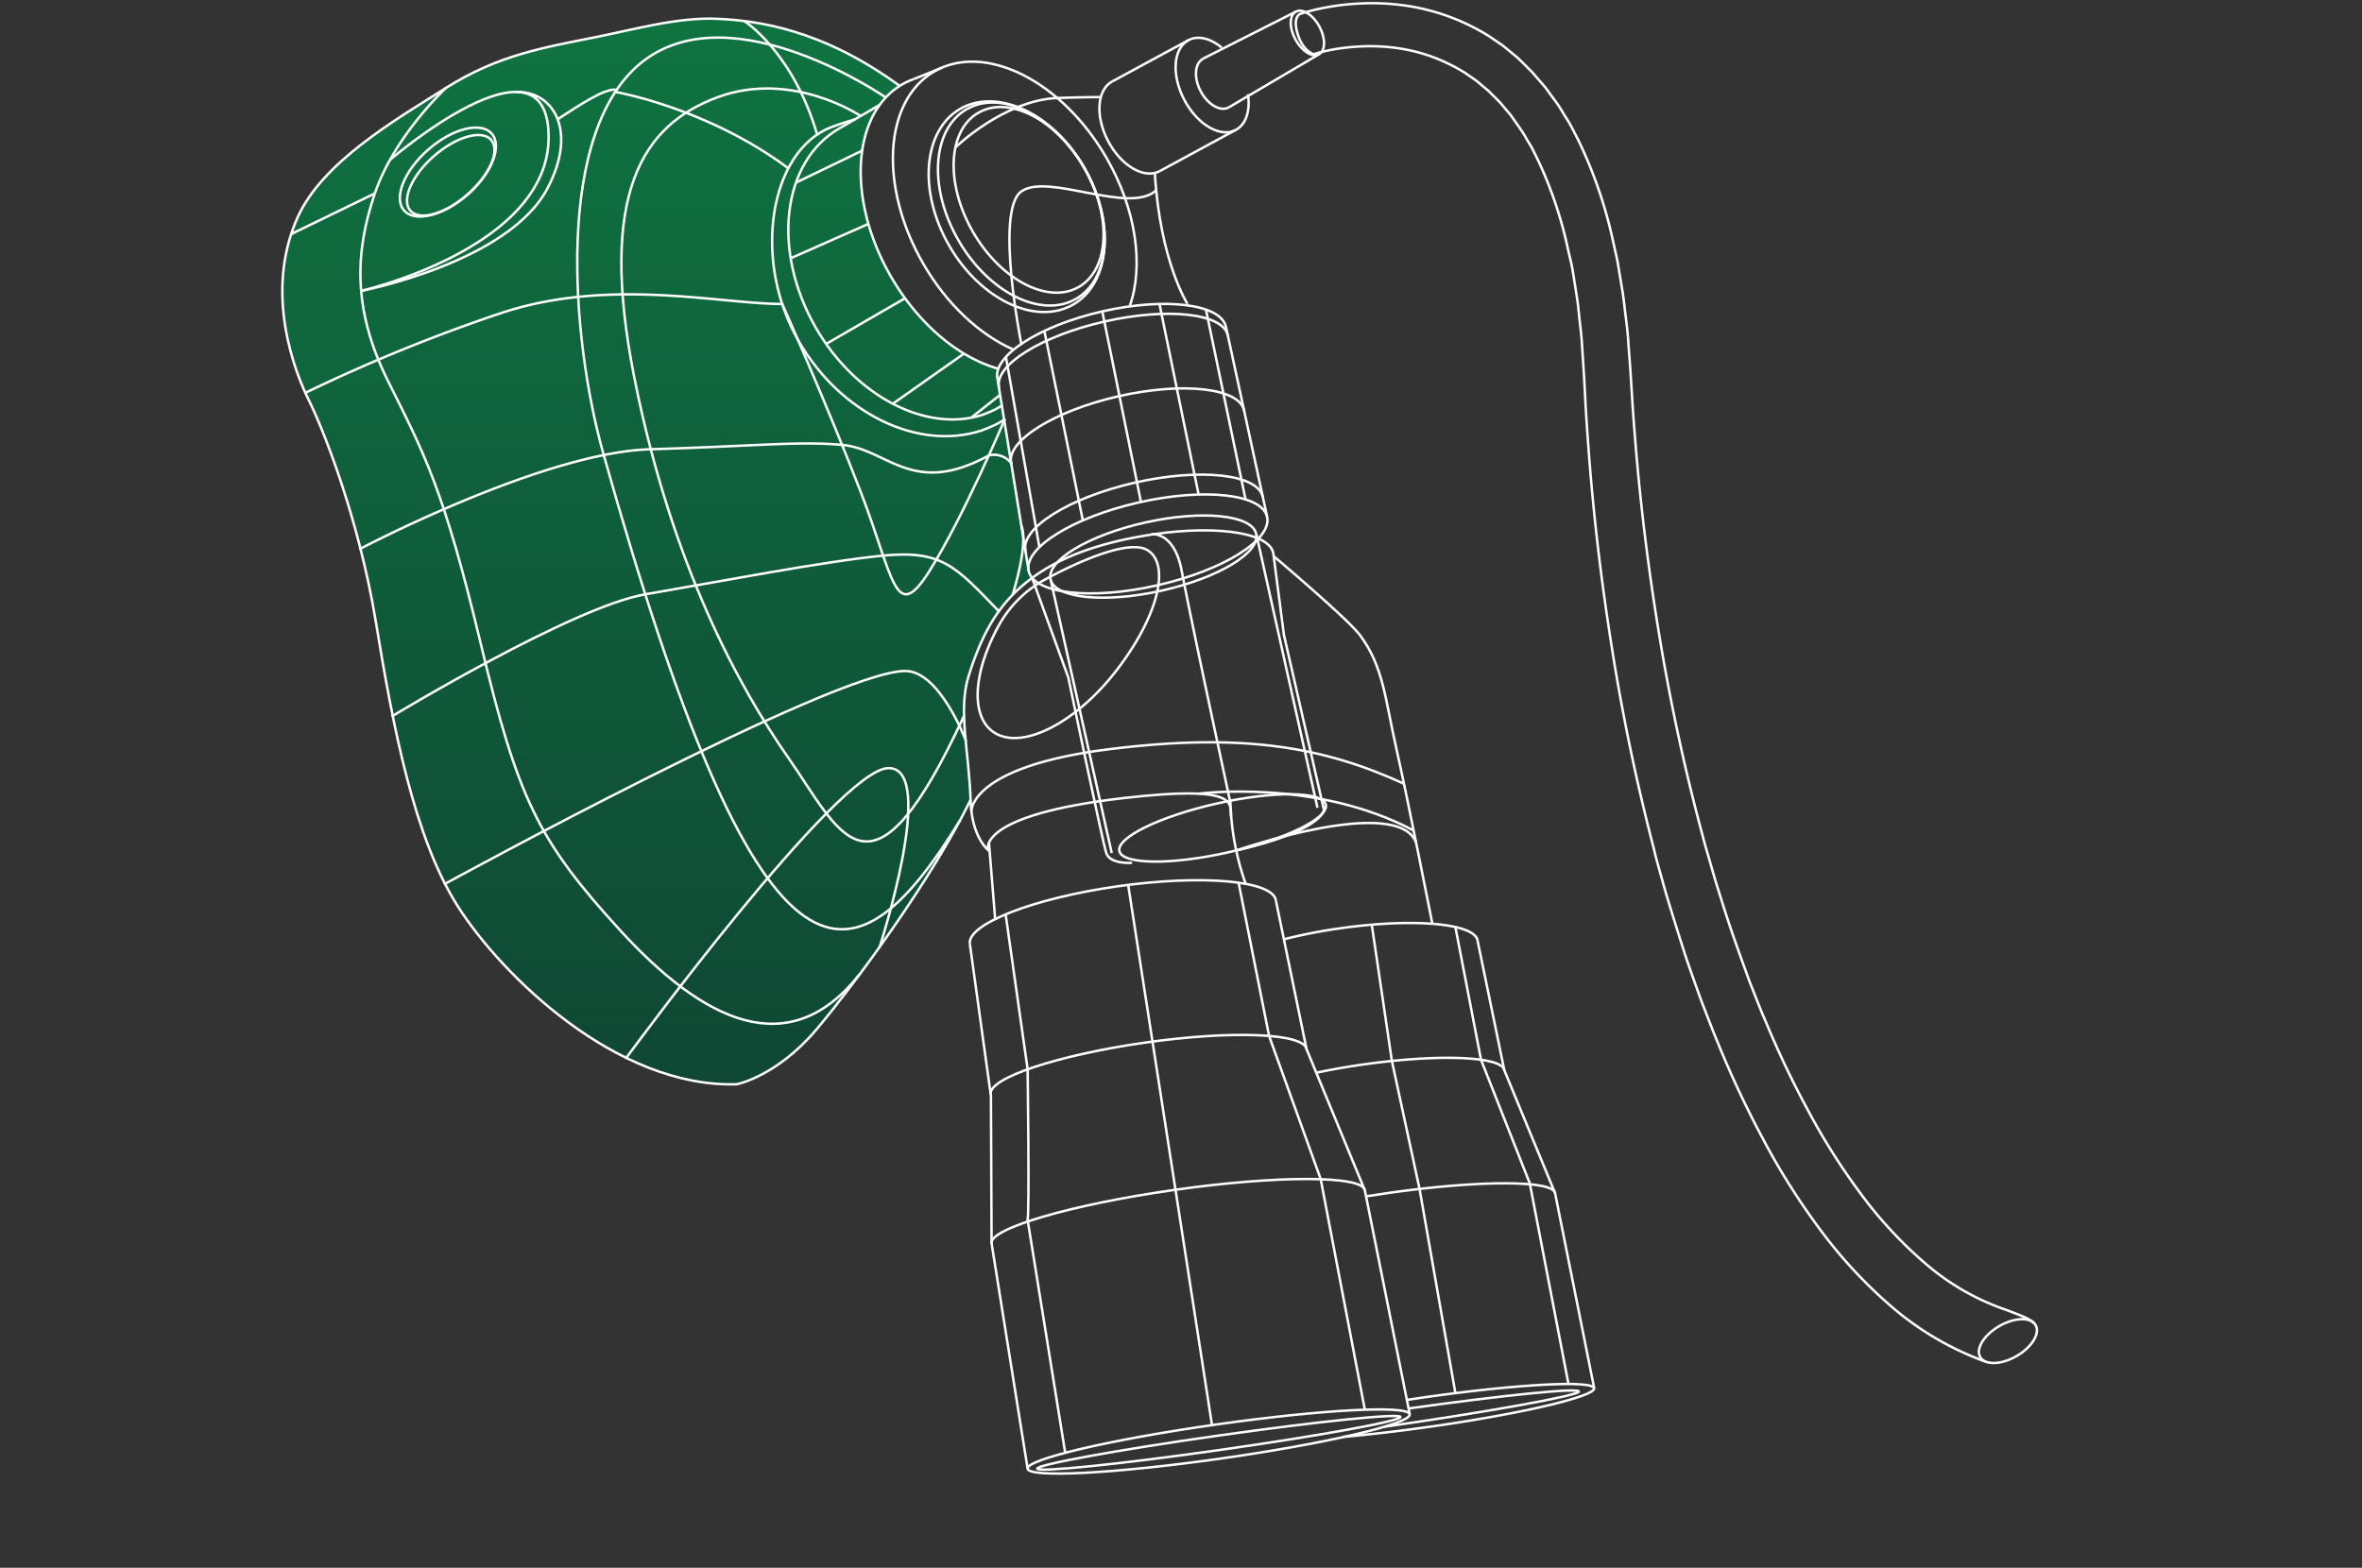 <svg id="Ebene_1" data-name="Ebene 1" xmlns="http://www.w3.org/2000/svg" xmlns:xlink="http://www.w3.org/1999/xlink" viewBox="0 0 723 480"><rect x="0" y="0" width="723" height="480" fill="#333333" stroke="none"/><defs><style>.cls-1{opacity:0.7;}.cls-2{fill:url(#Unbenannter_Verlauf_2);}.cls-3{fill:url(#Unbenannter_Verlauf_2-2);}.cls-4,.cls-5{fill:none;stroke:#fff;stroke-width:0.75px;}.cls-4{stroke-miterlimit:10;}.cls-5{stroke-linecap:square;stroke-linejoin:round;}</style><linearGradient id="Unbenannter_Verlauf_2" x1="297.11" y1="244.87" x2="297.11" y2="245.4" gradientUnits="userSpaceOnUse"><stop offset="0" stop-color="#008f46"/><stop offset="1" stop-color="#005035"/></linearGradient><linearGradient id="Unbenannter_Verlauf_2-2" x1="201.16" y1="5.66" x2="201.16" y2="331.95" xlink:href="#Unbenannter_Verlauf_2"/></defs><title>branche-rico</title><g class="cls-1"><path class="cls-2" d="M297.1,244.87h0c0,.18,0,.35,0,.53Z"/><path class="cls-3" d="M314.88,174.81l-4.54-27.95h0l-3-18.4s-1.23-7.57-1.82-11.24,0-4.32,0-4.32-21.87-3.64-35.81-33.84c-13.93-31-.51-46.95-.51-46.95a21.69,21.69,0,0,1,6.15-5.81c-24-17.53-43.77-20-55.75-20.58s-25.43,3.22-37.12,5.56c-16.29,3.25-30.11,5.55-45.89,15.49s-38,22.8-45.6,39.75c-10.49,23.4-.58,47.93,3.51,56.12s15.2,35.66,20.46,67.81,11.69,66.06,25.14,87.1,48.52,55.54,85.34,54.37c0,0,12.28-2.34,24.56-17s35.34-46.12,47-70.09c-.59-15.6-3.87-27.49-.6-38,4.58-14.67,10-22.44,17.65-28.64.58-.47,1.78-1.37,1.78-1.37A4.92,4.92,0,0,1,314.88,174.81Z"/></g><path class="cls-4" d="M136.66,26.77s-15.92,14.71-21.92,32.44-7,35.37,4.09,57.58,17,33,28.35,80.38,17.54,60.21,42.67,87.69,51.45,41.06,73.21,13.49"/><path class="cls-4" d="M297.1,244.87c-11.69,24-34.76,55.48-47,70.09s-24.56,17-24.56,17c-36.82,1.17-71.9-33.32-85.34-54.37s-19.88-55-25.14-87.1-16.37-59.63-20.46-67.81-14-32.72-3.51-56.12c7.6-16.95,29.81-29.81,45.6-39.75s29.6-12.24,45.89-15.49c11.69-2.34,25.13-6.14,37.12-5.56s31.78,3.05,55.75,20.58"/><path class="cls-4" d="M110.55,89.06s57.68-13.19,57.38-47.38-48.55,7.25-48.55,7.25"/><path class="cls-4" d="M110.55,89.06s45.17-8.63,57.08-31.48C177,39.63,169.1,27.8,158,28.16"/><ellipse class="cls-4" cx="137.1" cy="52.69" rx="17.84" ry="9.14" transform="translate(-0.71 103.49) rotate(-41.26)"/><ellipse class="cls-4" cx="137.98" cy="53.68" rx="16.44" ry="7.82" transform="translate(-1.15 104.31) rotate(-41.26)"/><path class="cls-4" d="M310.11,107c-10.19-4.52-20.28-13.74-27.53-26.3C269,57.13,270.53,30.8,286,21.86s39.07,2.88,52.66,26.42c9.24,16,11.49,33.29,7.11,45.53"/><path class="cls-4" d="M305.59,112.9c-11.92-3.32-24.36-13.48-32.88-28.23-13.59-23.54-12-49.88,3.44-58.82a21.66,21.66,0,0,1,3.6-1.66"/><path class="cls-4" d="M256.86,39.35c-17.53,10.12-20.73,37.41-7.14,61,12.21,21.14,33.81,32.07,50.78,26.74,0,0,4.71-1.62,6.25-3.09"/><path class="cls-4" d="M307.61,128.25c-1.78,1.63-7.11,3.54-7.11,3.54-19.17,6.31-43-4.82-56-27.3-14.45-25-8.85-58.37,10-65.58,3.4-1.31,7.18-2.36,7.18-2.36"/><line class="cls-4" x1="279.75" y1="24.2" x2="288.14" y2="20.8"/><line class="cls-4" x1="256.86" y1="39.35" x2="269.27" y2="32.11"/><ellipse class="cls-4" cx="311.21" cy="63.29" rx="23.86" ry="34.59" transform="translate(10.05 164.08) rotate(-30)"/><ellipse class="cls-4" cx="312.62" cy="62.47" rx="22.22" ry="33.51" transform="translate(10.65 164.68) rotate(-30)"/><ellipse class="cls-4" cx="314.85" cy="61.19" rx="19.66" ry="30.78" transform="translate(11.59 165.62) rotate(-30)"/><path class="cls-4" d="M375.26,100.06c-1.59-7-18.54-9.12-37.85-4.72S303.74,109,305.33,116"/><ellipse class="cls-4" cx="351.37" cy="166.51" rx="37.42" ry="13" transform="translate(-28.18 82.07) rotate(-12.81)"/><path class="cls-4" d="M386.55,152.14c-1.58-7-19.13-8.92-39.2-4.36s-35,13.92-33.45,20.88"/><path class="cls-4" d="M380.79,125.6c-1.55-6.83-18.77-8.75-38.45-4.27S308,135,309.52,141.82"/><path class="cls-4" d="M375.83,102.64c-1.53-6.71-18.44-8.59-37.77-4.19s-33.77,13.4-32.24,20.12"/><line class="cls-4" x1="375.26" y1="100.06" x2="387.86" y2="158.21"/><path class="cls-4" d="M363.47,93.05c0-.09-8.43-13.06-10-40.36"/><line class="cls-4" x1="314.88" y1="174.81" x2="305.33" y2="115.96"/><path class="cls-4" d="M390,170.4s22.61,19.08,26.35,24.14c7.14,9.69,7.6,19.29,11.1,34.78s11,53.53,11,53.53"/><line class="cls-4" x1="403.27" y1="247.3" x2="384.56" y2="163.56"/><ellipse class="cls-4" cx="371.79" cy="254.25" rx="32.24" ry="7.64" transform="matrix(0.98, -0.22, 0.22, 0.98, -46.06, 86.11)"/><ellipse class="cls-4" cx="353.04" cy="170.4" rx="32.24" ry="10.73" transform="translate(-28.48 80.33) rotate(-12.48)"/><line class="cls-4" x1="340.3" y1="261.2" x2="321.59" y2="177.46"/><path class="cls-4" d="M346.51,264.17s-6.71.55-7.88-3S327,207.4,327,207.4l-11.1-30.53"/><path class="cls-4" d="M376.79,250c0-4.46,1.4-9.56-32.32-5.72-46.18,5.26-42,16-42,16s-5-4-5.35-14.81c-.53-15.87-3.93-27.9-.62-38.52,4.58-14.67,10-22.44,17.65-28.64s18.34-11.07,34.46-14c21.48-3.94,39.9-1.67,41.14,5.07L393,194.36,405.26,248s-.53,6.4-27,12.41"/><line class="cls-4" x1="302.71" y1="257.99" x2="304.62" y2="281.41"/><path class="cls-4" d="M341.86,205.12c-12.8,16.69-29.89,25.07-38.17,18.72-6.81-5.22-5.54-18.78,2.25-32.72a35.73,35.73,0,0,1,14.19-13.82c9.22-5,25.48-12.48,31.24-8.78C358.21,172.91,354.66,188.43,341.86,205.12Z"/><path class="cls-4" d="M352.49,163.56s6.95-.94,9.23,11.25c2.68,14.35,14.91,71,14.91,71a81.75,81.75,0,0,0,4.66,24.79"/><path class="cls-4" d="M312.62,105.28s-8.17-40.85,0-46.67,33.06,7.23,41.29-.34"/><path class="cls-4" d="M292.45,45.12S307.32,30.67,323.71,30c7.53-.28,13.24-.28,13.24-.28"/><path class="cls-4" d="M382,28.86c.74,5-.57,9.27-3.77,10.94-4.72,2.48-11.77-1.68-15.75-9.28s-3.38-15.76,1.34-18.23c2.91-1.53,6.72-.53,10.14,2.26"/><path class="cls-4" d="M376.07,32.91c-2.57,1.35-6.4-.91-8.56-5s-1.84-8.56.73-9.91"/><path class="cls-4" d="M354.91,52.43c-4.72,2.47-11.77-1.69-15.75-9.29s-3.38-15.76,1.34-18.23"/><line class="cls-4" x1="340.5" y1="24.91" x2="363.79" y2="12.29"/><line class="cls-4" x1="354.91" y1="52.43" x2="378.2" y2="39.8"/><line class="cls-4" x1="403.74" y1="16.61" x2="376.07" y2="32.91"/><line class="cls-4" x1="368.24" y1="17.96" x2="396.64" y2="3.57"/><path class="cls-4" d="M271.13,29.85s-46.42-32.16-74-11.31S174.75,103.48,184.6,138.6C232.38,308.83,260.22,306,293.92,251.07"/><path class="cls-4" d="M310,182c5.15-17.16,2.61-21.07,2.61-21.07"/><path class="cls-4" d="M263.45,35.51s-21-14.16-43.78-5.75S182.84,59,194.24,116s31.93,94.32,47.06,116c15.56,22.3,24.55,47.49,51.15-7.31q1.38-2.85,2.64-5.52"/><path class="cls-4" d="M239.44,93.05s13.86,31.2,24,57.5,10.51,41.07,21.07,24.26,23.09-46.56,23.09-46.56"/><path class="cls-4" d="M433.49,258c-5.7-14.88-55.23,2.45-55.23,2.45"/><path class="cls-4" d="M390.54,275.68c-.87-6.07-22.54-8-48.41-4.33S296,282.94,296.87,289"/><ellipse class="cls-4" cx="373.04" cy="441.33" rx="59.07" ry="5.26" transform="translate(-58.48 56.98) rotate(-8.1)"/><ellipse class="cls-4" cx="373.1" cy="441.73" rx="56.15" ry="2.21" transform="translate(-58.53 56.99) rotate(-8.1)"/><path class="cls-4" d="M417.77,364.42c-.65-4.55-26.75-4.6-58.3-.11s-56.6,11.82-56,16.37"/><path class="cls-4" d="M399.94,321.24c-.7-4.93-22.92-5.84-49.62-2S302.54,330.08,303.25,335"/><polyline class="cls-4" points="296.87 289.02 303.32 335.56 303.52 380.68 314.55 449.65"/><polyline class="cls-4" points="390.54 275.68 399.94 321.24 417.77 364.42 431.52 433"/><path class="cls-4" d="M452.28,288c-.75-5.29-19.63-7-42.16-3.77A159.68,159.68,0,0,0,393,287.58"/><path class="cls-4" d="M411,439.94c7.79-.68,16.92-1.73,26.65-3.11,28.14-4,50.66-9.29,50.3-11.79s-23.45-1.29-51.59,2.72q-2.91.42-5.75.85"/><path class="cls-4" d="M476,365.3c-.56-4-23.3-4-50.78-.09q-3.62.51-7.08,1.08"/><path class="cls-4" d="M460.47,327.69c-.61-4.29-20-5.09-43.22-1.78-5.06.72-9.89,1.58-14.34,2.52"/><polyline class="cls-4" points="452.28 288 460.47 327.69 476 365.3 487.98 425.04"/><path class="cls-4" d="M423.73,436.82c30.71-4.37,59.72-9.57,59.55-10.78s-23.17,1.15-52.11,5.19"/><path class="cls-4" d="M366.89,243s35.71-4.71,65.84,11.29"/><ellipse class="cls-4" cx="400.19" cy="10.09" rx="4.17" ry="7.42" transform="translate(43.78 192.37) rotate(-28.53)"/><path class="cls-4" d="M93.45,120.28a512.56,512.56,0,0,1,59.28-24.21c33.31-11.31,67.5-3,86.71-3"/><path class="cls-5" d="M110.32,168s55.94-29.51,88.78-30.46c32-.92,45.05-2.53,58.64-1.33,14.06,1.24,21.41,16.14,45,3.2a6.64,6.64,0,0,1,6.81,2.45"/><path class="cls-5" d="M120.18,219.19s55.2-33.44,77.34-37.23,54.8-10.11,72.8-11.85,22.13,3.24,35.39,17"/><path class="cls-5" d="M136.21,270.6s119-65.17,140.89-65.17c10.52,0,18.48,21.19,18.48,21.19"/><path class="cls-5" d="M191.71,323.87s64.84-88.62,80.27-88.7c15.08-.08-2.71,54.71-2.71,54.71"/><line class="cls-4" x1="89.07" y1="71.7" x2="114.74" y2="59.21"/><path class="cls-4" d="M170.69,36.55s9.89-6.79,14.34-8.4,3.36,0,3.36,0,27.91,4.77,52.91,23.37"/><path class="cls-4" d="M227.77,6.41s14.87,9.32,22.36,34.78"/><line class="cls-4" x1="345.33" y1="270.92" x2="370.99" y2="436.31"/><path class="cls-4" d="M326.06,444.8l-11.51-71.31c.6-2.66,0-46.13,0-46.13L307.83,280"/><polyline class="cls-4" points="417.77 431.59 404.25 360.97 388.46 317.17 379.13 270.25"/><polyline class="cls-4" points="480.1 423.74 468.26 362.3 453.33 324.46 445.49 283.83"/><polyline class="cls-4" points="445.49 426.54 434.52 364.01 426.05 324.83 419.89 283.12"/><path class="cls-4" d="M297.34,248.28s-.37-13.51,41.8-18.85,66.73-.4,90.65,10.54"/><line class="cls-4" x1="307.91" y1="109.26" x2="318.16" y2="167.53"/><line class="cls-4" x1="369.13" y1="94.78" x2="381.29" y2="153.07"/><line class="cls-4" x1="337.41" y1="95.34" x2="349.24" y2="153.67"/><line class="cls-4" x1="319.67" y1="101.31" x2="331.45" y2="159.32"/><line class="cls-4" x1="354.91" y1="93.06" x2="366.89" y2="151.39"/><line class="cls-4" x1="243.65" y1="55.9" x2="263.9" y2="46.12"/><line class="cls-4" x1="242.03" y1="79.06" x2="265.82" y2="68.55"/><line class="cls-4" x1="252.91" y1="105.28" x2="277.03" y2="91.31"/><line class="cls-4" x1="273.32" y1="123.59" x2="295.07" y2="108.26"/><line class="cls-4" x1="297.34" y1="127.83" x2="306.13" y2="120.89"/><path class="cls-4" d="M607.81,416.88l-.06,0a91.69,91.69,0,0,1-29.18-17.2,144.93,144.93,0,0,1-22.1-24.13,214.19,214.19,0,0,1-17-27.18A306,306,0,0,1,526,319.69L524.48,316l-1.42-3.67c-.94-2.45-1.93-4.89-2.81-7.36-1.77-4.94-3.57-9.87-5.15-14.86s-3.15-10-4.68-15c-.76-2.5-1.42-5-2.14-7.54s-1.43-5-2-7.56q-7.92-30.3-12.81-61.18c-3.29-20.55-5.76-41.22-7.27-62-.38-5.19-.76-10.38-1-15.57-.15-2.57-.27-5.24-.44-7.74l-.49-7.51c-.12-2.52-.42-5-.7-7.48s-.49-5-.87-7.44l-1.17-7.37c-.17-1.24-.44-2.44-.7-3.65L480,76.54a124.94,124.94,0,0,0-9.29-27.65l-1.6-3.21c-.53-1.08-1.2-2-1.79-3.08s-1.2-2.05-1.85-3l-2-2.86-1-1.44-1.13-1.33-2.24-2.66-2.45-2.44c-.41-.4-.81-.82-1.23-1.21l-1.32-1.1c-.89-.71-1.71-1.52-2.66-2.16l-2.79-1.95a50.92,50.92,0,0,0-6-3.28,51.8,51.8,0,0,0-13-4.13,59.26,59.26,0,0,0-13.85-.78,62.24,62.24,0,0,0-7,.77c-1.15.19-2.28.42-3.4.67l-1.65.41c-.5.14-1.13.32-1.42.42l-.19.06s-3.24-.75-4.92-6.16.81-6.18.81-6.18c.93-.32,1.54-.48,2.27-.69s1.4-.37,2.1-.55c1.39-.33,2.78-.61,4.17-.86a76,76,0,0,1,8.38-1,72.82,72.82,0,0,1,16.92.82,66.33,66.33,0,0,1,24,9.15l3.55,2.44c1.19.81,2.24,1.79,3.36,2.67l1.66,1.37c.53.48,1,1,1.54,1.48,1,1,2,2,3,3l2.78,3.21,1.37,1.61,1.24,1.7L476.85,32c.78,1.15,1.47,2.36,2.2,3.54s1.5,2.35,2.12,3.58l1.89,3.68a138.2,138.2,0,0,1,10.61,30.67l.87,3.92c.29,1.3.59,2.61.79,3.92l1.31,7.88c.43,2.63.66,5.26,1,7.89s.65,5.26.79,7.89l.59,7.89.49,7.69c.29,5.09.7,10.17,1.11,15.25,1.65,20.33,4.24,40.58,7.61,60.67s7.7,40,13,59.61c.63,2.47,1.36,4.9,2.06,7.33s1.38,4.89,2.13,7.31c1.52,4.83,3,9.69,4.65,14.47s3.35,9.54,5.08,14.29c.87,2.37,1.85,4.69,2.76,7.05l1.39,3.51,1.49,3.48a289.88,289.88,0,0,0,13,27.11,200.11,200.11,0,0,0,15.92,25.05,128.64,128.64,0,0,0,19.68,21.19,74.82,74.82,0,0,0,23.8,13.87l.08,0c5.8,2.19,8.12,3.08,9.37,4.39"/><ellipse class="cls-4" cx="614.62" cy="410.6" rx="9.79" ry="5.3" transform="translate(-122.96 362.32) rotate(-30)"/></svg>